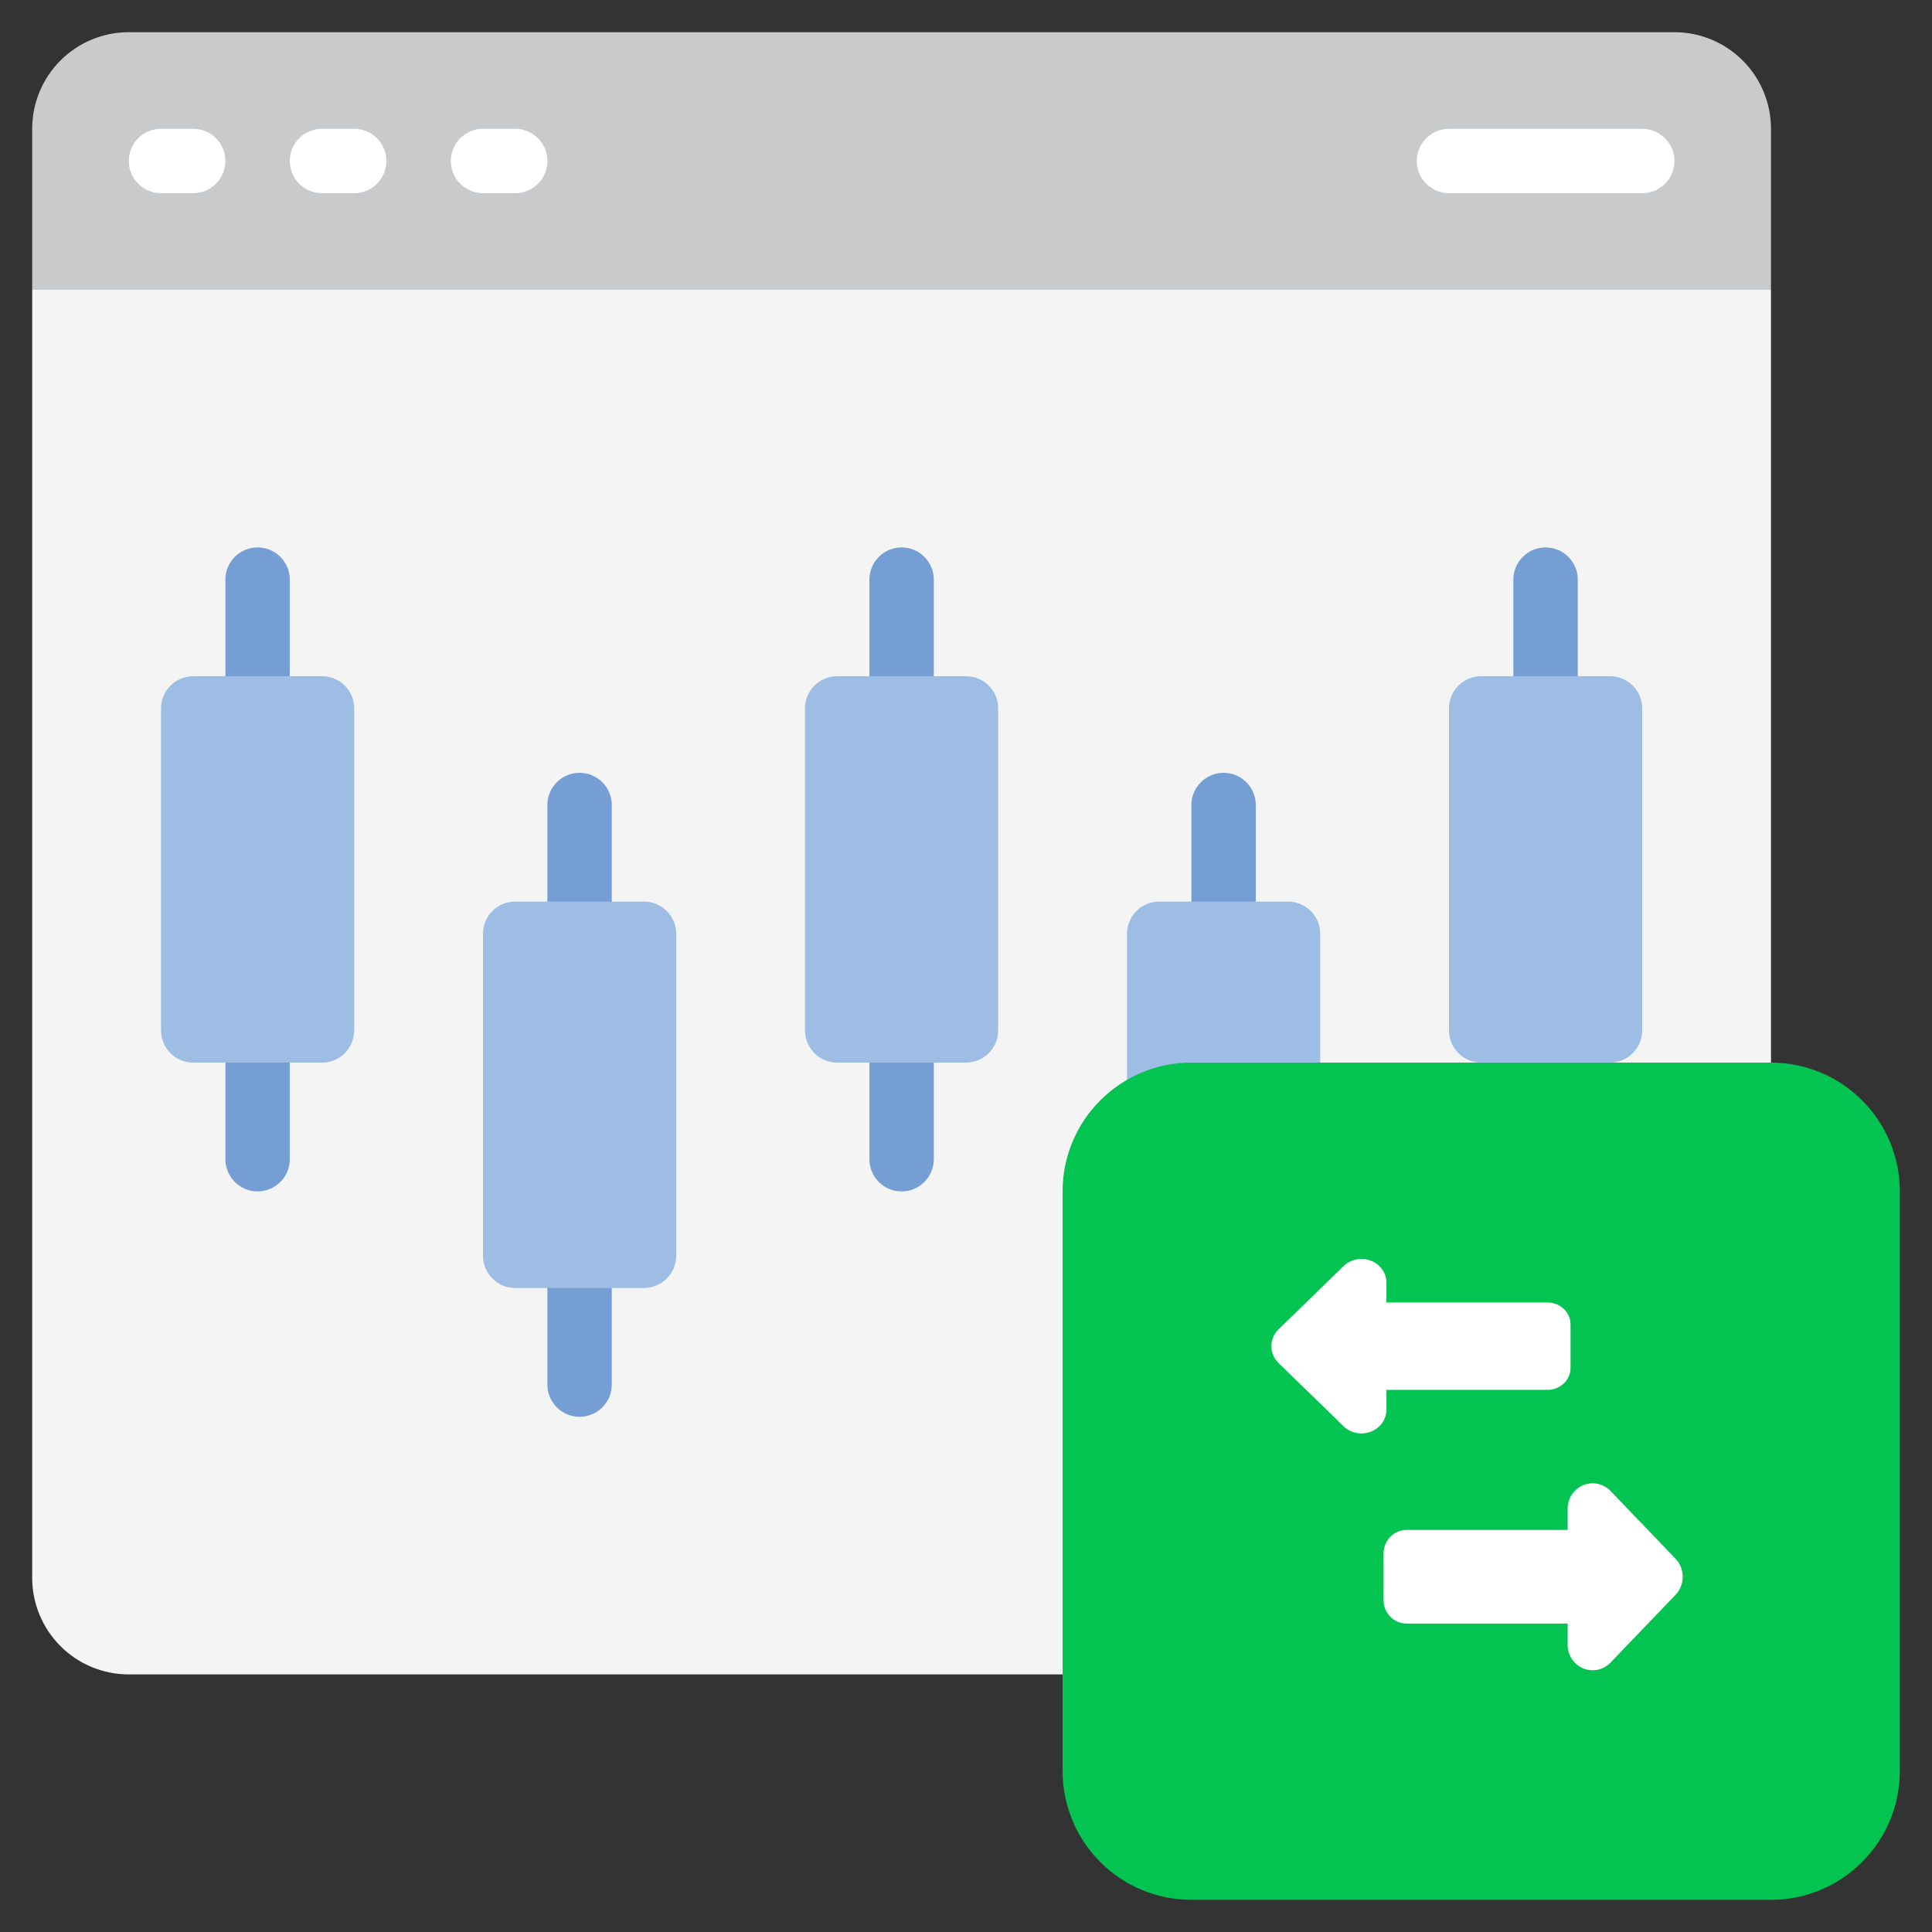 <svg xmlns="http://www.w3.org/2000/svg" width="155" height="155" viewBox="0 0 155 155" fill="none"><rect x="0" y="0" width="155" height="155" fill="#333333" stroke="none"/><path d="M142.082 23.251V85.251L85.249 134.335H10.332C8.277 134.335 6.305 133.518 4.852 132.065C3.399 130.611 2.582 128.64 2.582 126.585V23.251L5.165 20.668H139.499L142.082 23.251Z" fill="#F4F4F4"></path><path d="M142.082 10.332V23.249H2.582V10.332C2.582 8.277 3.399 6.305 4.852 4.852C6.305 3.399 8.277 2.582 10.332 2.582H134.332C136.387 2.582 138.359 3.399 139.812 4.852C141.266 6.305 142.082 8.277 142.082 10.332Z" fill="#C9CACC"></path><path d="M15.499 15.499H12.915C12.23 15.499 11.573 15.226 11.089 14.742C10.604 14.258 10.332 13.601 10.332 12.915C10.332 12.23 10.604 11.573 11.089 11.089C11.573 10.604 12.23 10.332 12.915 10.332H15.499C16.184 10.332 16.841 10.604 17.325 11.089C17.81 11.573 18.082 12.23 18.082 12.915C18.082 13.601 17.81 14.258 17.325 14.742C16.841 15.226 16.184 15.499 15.499 15.499Z" fill="white"></path><path d="M28.417 15.499H25.833C25.148 15.499 24.491 15.226 24.007 14.742C23.522 14.258 23.25 13.601 23.25 12.915C23.25 12.23 23.522 11.573 24.007 11.089C24.491 10.604 25.148 10.332 25.833 10.332H28.417C29.102 10.332 29.759 10.604 30.243 11.089C30.728 11.573 31 12.23 31 12.915C31 13.601 30.728 14.258 30.243 14.742C29.759 15.226 29.102 15.499 28.417 15.499Z" fill="white"></path><path d="M41.335 15.499H38.751C38.066 15.499 37.409 15.226 36.925 14.742C36.44 14.258 36.168 13.601 36.168 12.915C36.168 12.23 36.44 11.573 36.925 11.089C37.409 10.604 38.066 10.332 38.751 10.332H41.335C42.02 10.332 42.677 10.604 43.161 11.089C43.646 11.573 43.918 12.23 43.918 12.915C43.918 13.601 43.646 14.258 43.161 14.742C42.677 15.226 42.02 15.499 41.335 15.499Z" fill="white"></path><path d="M131.751 15.499H116.251C115.566 15.499 114.909 15.226 114.425 14.742C113.94 14.258 113.668 13.601 113.668 12.915C113.668 12.23 113.94 11.573 114.425 11.089C114.909 10.604 115.566 10.332 116.251 10.332H131.751C132.436 10.332 133.094 10.604 133.578 11.089C134.062 11.573 134.335 12.23 134.335 12.915C134.335 13.601 134.062 14.258 133.578 14.742C133.094 15.226 132.436 15.499 131.751 15.499Z" fill="white"></path><path d="M20.665 56.835C19.98 56.835 19.323 56.562 18.839 56.078C18.354 55.593 18.082 54.936 18.082 54.251V46.501C18.082 45.816 18.354 45.159 18.839 44.675C19.323 44.19 19.98 43.918 20.665 43.918C21.351 43.918 22.008 44.19 22.492 44.675C22.977 45.159 23.249 45.816 23.249 46.501V54.251C23.249 54.936 22.977 55.593 22.492 56.078C22.008 56.562 21.351 56.835 20.665 56.835Z" fill="#759FD4"></path><path d="M20.665 95.585C19.98 95.585 19.323 95.312 18.839 94.828C18.354 94.344 18.082 93.686 18.082 93.001V85.251C18.082 84.566 18.354 83.909 18.839 83.425C19.323 82.94 19.98 82.668 20.665 82.668C21.351 82.668 22.008 82.94 22.492 83.425C22.977 83.909 23.249 84.566 23.249 85.251V93.001C23.249 93.686 22.977 94.344 22.492 94.828C22.008 95.312 21.351 95.585 20.665 95.585Z" fill="#759FD4"></path><path d="M46.497 74.917C45.812 74.917 45.155 74.644 44.671 74.16C44.186 73.676 43.914 73.019 43.914 72.333V64.583C43.914 63.898 44.186 63.241 44.671 62.757C45.155 62.272 45.812 62 46.497 62C47.182 62 47.84 62.272 48.324 62.757C48.809 63.241 49.081 63.898 49.081 64.583V72.333C49.081 73.019 48.809 73.676 48.324 74.16C47.84 74.644 47.182 74.917 46.497 74.917Z" fill="#759FD4"></path><path d="M46.497 113.667C45.812 113.667 45.155 113.394 44.671 112.91C44.186 112.426 43.914 111.768 43.914 111.083V103.333C43.914 102.648 44.186 101.991 44.671 101.507C45.155 101.022 45.812 100.75 46.497 100.75C47.182 100.75 47.84 101.022 48.324 101.507C48.809 101.991 49.081 102.648 49.081 103.333V111.083C49.081 111.768 48.809 112.426 48.324 112.91C47.84 113.394 47.182 113.667 46.497 113.667Z" fill="#759FD4"></path><path d="M72.333 56.835C71.648 56.835 70.991 56.562 70.507 56.078C70.022 55.593 69.75 54.936 69.75 54.251V46.501C69.75 45.816 70.022 45.159 70.507 44.675C70.991 44.19 71.648 43.918 72.333 43.918C73.019 43.918 73.676 44.19 74.16 44.675C74.644 45.159 74.917 45.816 74.917 46.501V54.251C74.917 54.936 74.644 55.593 74.16 56.078C73.676 56.562 73.019 56.835 72.333 56.835Z" fill="#759FD4"></path><path d="M72.333 95.585C71.648 95.585 70.991 95.312 70.507 94.828C70.022 94.344 69.75 93.686 69.75 93.001V85.251C69.75 84.566 70.022 83.909 70.507 83.425C70.991 82.94 71.648 82.668 72.333 82.668C73.019 82.668 73.676 82.94 74.16 83.425C74.644 83.909 74.917 84.566 74.917 85.251V93.001C74.917 93.686 74.644 94.344 74.16 94.828C73.676 95.312 73.019 95.585 72.333 95.585Z" fill="#759FD4"></path><path d="M98.165 74.917C97.48 74.917 96.823 74.644 96.339 74.16C95.854 73.676 95.582 73.019 95.582 72.333V64.583C95.582 63.898 95.854 63.241 96.339 62.757C96.823 62.272 97.48 62 98.165 62C98.85 62 99.508 62.272 99.992 62.757C100.477 63.241 100.749 63.898 100.749 64.583V72.333C100.749 73.019 100.477 73.676 99.992 74.16C99.508 74.644 98.85 74.917 98.165 74.917Z" fill="#759FD4"></path><path d="M123.997 56.835C123.312 56.835 122.655 56.562 122.171 56.078C121.686 55.593 121.414 54.936 121.414 54.251V46.501C121.414 45.816 121.686 45.159 122.171 44.675C122.655 44.19 123.312 43.918 123.997 43.918C124.683 43.918 125.34 44.19 125.824 44.675C126.309 45.159 126.581 45.816 126.581 46.501V54.251C126.581 54.936 126.309 55.593 125.824 56.078C125.34 56.562 124.683 56.835 123.997 56.835Z" fill="#759FD4"></path><path d="M25.835 54.25H15.501C14.075 54.25 12.918 55.407 12.918 56.833V82.667C12.918 84.093 14.075 85.25 15.501 85.25H25.835C27.261 85.25 28.418 84.093 28.418 82.667V56.833C28.418 55.407 27.261 54.25 25.835 54.25Z" fill="#9DBDE4"></path><path d="M51.667 72.332H41.333C39.907 72.332 38.75 73.489 38.75 74.915V100.749C38.75 102.175 39.907 103.332 41.333 103.332H51.667C53.093 103.332 54.25 102.175 54.25 100.749V74.915C54.25 73.489 53.093 72.332 51.667 72.332Z" fill="#9DBDE4"></path><path d="M77.499 54.25H67.165C65.739 54.25 64.582 55.407 64.582 56.833V82.667C64.582 84.093 65.739 85.25 67.165 85.25H77.499C78.925 85.25 80.082 84.093 80.082 82.667V56.833C80.082 55.407 78.925 54.25 77.499 54.25Z" fill="#9DBDE4"></path><path d="M90.418 86.644V74.915C90.418 74.23 90.69 73.573 91.175 73.089C91.659 72.604 92.316 72.332 93.001 72.332H103.335C104.02 72.332 104.677 72.604 105.161 73.089C105.646 73.573 105.918 74.23 105.918 74.915V85.249L90.418 86.644Z" fill="#9DBDE4"></path><path d="M129.167 54.25H118.833C117.407 54.25 116.25 55.407 116.25 56.833V82.667C116.25 84.093 117.407 85.25 118.833 85.25H129.167C130.593 85.25 131.75 84.093 131.75 82.667V56.833C131.75 55.407 130.593 54.25 129.167 54.25Z" fill="#9DBDE4"></path><path d="M142.083 85.25H95.583C89.876 85.25 85.25 89.876 85.25 95.583V142.083C85.25 147.79 89.876 152.417 95.583 152.417H142.083C147.79 152.417 152.417 147.79 152.417 142.083V95.583C152.417 89.876 147.79 85.25 142.083 85.25Z" fill="#03C351"></path><path d="M126 106.248V109.752C126 110.217 125.805 110.663 125.459 110.991C125.113 111.32 124.643 111.505 124.154 111.505H111.231V113.047C111.241 113.429 111.13 113.805 110.913 114.126C110.695 114.447 110.381 114.699 110.01 114.849C109.64 114.998 109.23 115.038 108.836 114.964C108.441 114.889 108.079 114.704 107.797 114.431L102.609 109.384C102.416 109.203 102.263 108.988 102.158 108.75C102.054 108.512 102 108.258 102 108C102 107.742 102.054 107.488 102.158 107.25C102.263 107.012 102.416 106.797 102.609 106.616L107.797 101.569C108.079 101.296 108.441 101.111 108.836 101.036C109.23 100.962 109.64 101.002 110.01 101.151C110.381 101.301 110.695 101.553 110.913 101.874C111.13 102.195 111.241 102.571 111.231 102.953V104.495H124.154C124.643 104.495 125.113 104.68 125.459 105.009C125.805 105.337 126 105.783 126 106.248Z" fill="white"></path><path d="M111 124.622V128.378C111 128.875 111.195 129.353 111.541 129.705C111.887 130.057 112.357 130.255 112.846 130.255H125.769V131.907C125.759 132.316 125.87 132.719 126.087 133.064C126.305 133.408 126.619 133.678 126.99 133.838C127.36 133.998 127.77 134.041 128.164 133.961C128.559 133.881 128.921 133.682 129.203 133.391L134.391 127.983C134.584 127.789 134.737 127.558 134.842 127.304C134.946 127.049 135 126.776 135 126.5C135 126.224 134.946 125.951 134.842 125.696C134.737 125.442 134.584 125.211 134.391 125.017L129.203 119.609C128.921 119.318 128.559 119.119 128.164 119.039C127.77 118.959 127.36 119.002 126.99 119.162C126.619 119.322 126.305 119.592 126.087 119.936C125.87 120.281 125.759 120.684 125.769 121.093V122.745H112.846C112.357 122.745 111.887 122.943 111.541 123.295C111.195 123.647 111 124.125 111 124.622Z" fill="white"></path></svg>